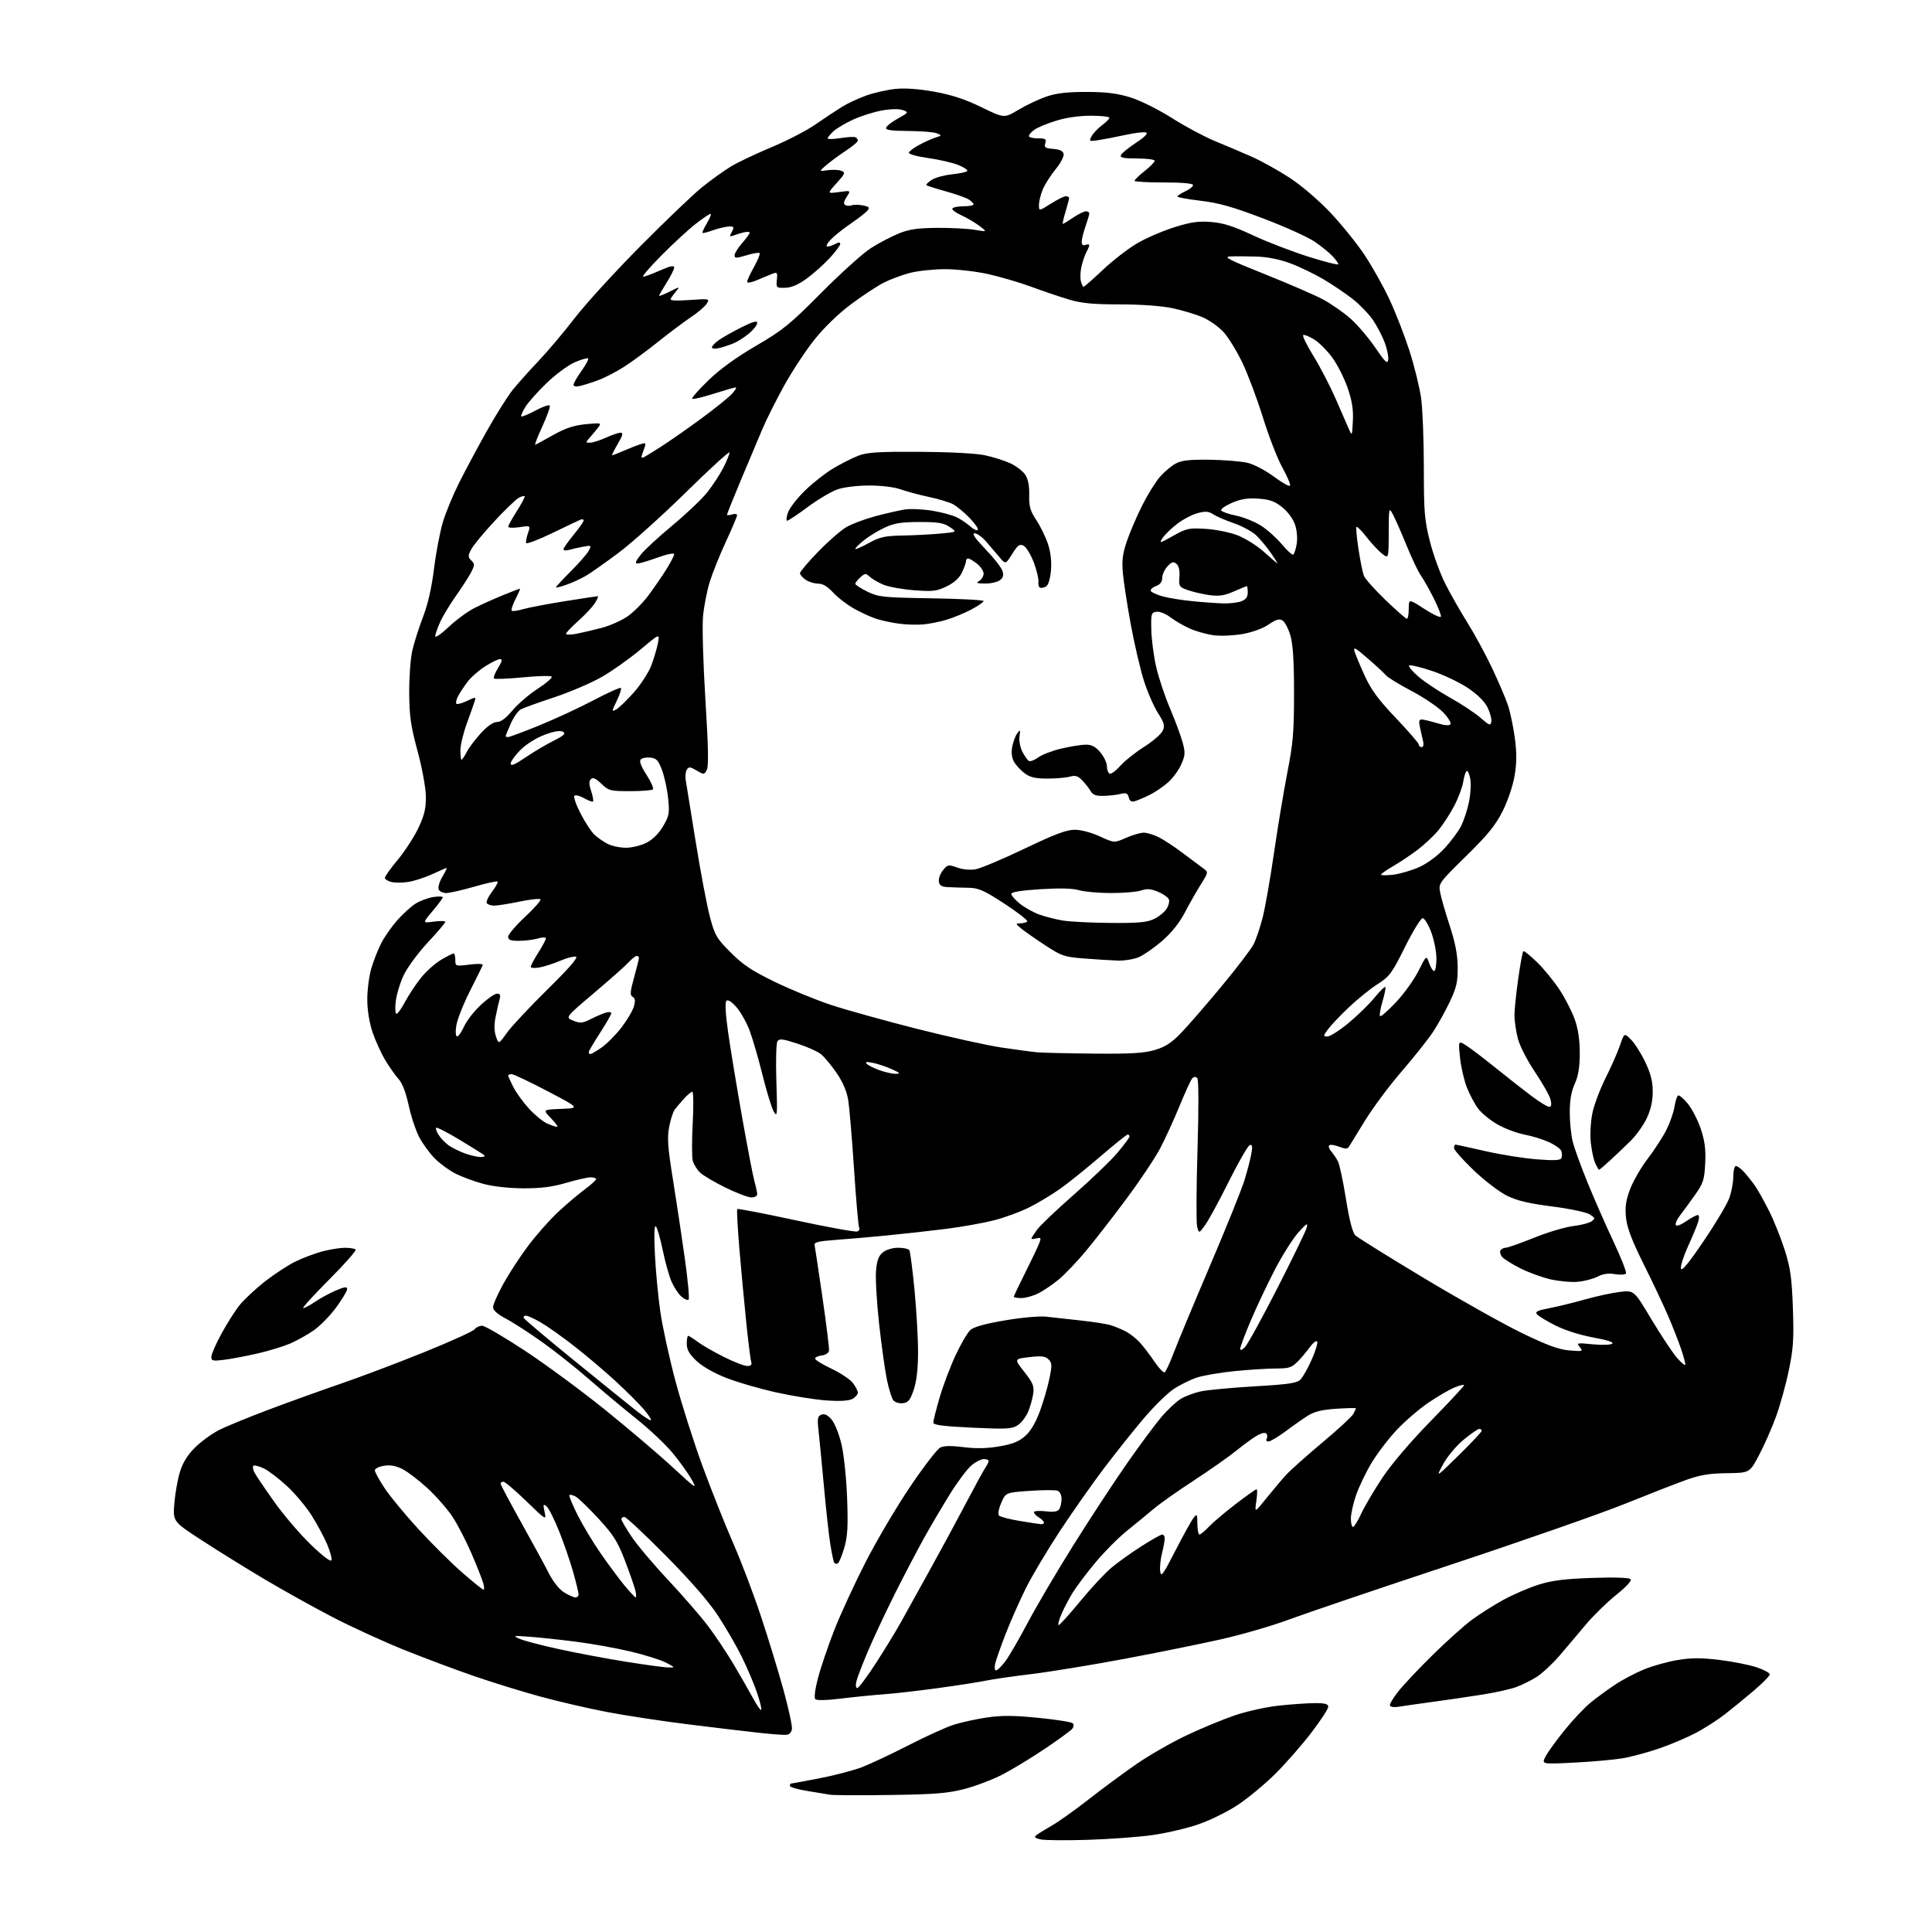 <?xml version="1.0" encoding="UTF-8" standalone="no"?>
<svg 
  version="1.1" 
  xmlns="http://www.w3.org/2000/svg" 
  xmlns:xlink="http://www.w3.org/1999/xlink" 
  xmlns:svg="http://www.w3.org/2000/svg"
  xmlns:rdf="http://www.w3.org/1999/02/22-rdf-syntax-ns#"
  xmlns:cc="http://creativecommons.org/ns#"
  xmlns:dc="http://purl.org/dc/elements/1.1/"
  viewBox="0 0 768 768"
  width="768"
  height="768"
>
<style>svg {background-color: white; }</style>"
<path stroke="none" fill="black" fill-rule="evenodd" d="M432.50,731.36C423.70,731.64 415.19,731.56 413.59,731.18C411.26,730.64 410.97,730.29 412.09,729.42C412.87,728.83 415.62,727.13 418.21,725.65C420.80,724.17 427.33,719.52 432.71,715.31C438.10,711.10 446.65,704.78 451.72,701.27C456.78,697.77 465.78,692.60 471.72,689.80C477.65,687.00 486.32,683.41 491.00,681.83C495.68,680.24 503.55,678.51 508.50,677.99C513.45,677.46 519.86,677.03 522.75,677.02C526.73,677.00 528.00,677.36 528.00,678.48C528.00,679.30 524.99,683.91 521.31,688.73C517.62,693.56 511.21,700.88 507.06,705.02C502.90,709.15 496.18,714.74 492.12,717.43C488.06,720.13 481.02,723.61 476.48,725.17C471.95,726.74 463.79,728.66 458.37,729.44C452.94,730.22 441.30,731.08 432.50,731.36zM354.00,713.53C342.18,713.71 331.38,713.66 330.00,713.43C328.62,713.20 324.46,712.52 320.75,711.91C317.04,711.31 314.00,710.41 314.00,709.91C314.00,709.41 314.20,709.00 314.45,709.00C314.70,709.00 319.71,708.07 325.60,706.93C331.48,705.80 339.04,703.83 342.40,702.57C345.75,701.30 354.12,697.38 361.00,693.85C367.88,690.31 375.98,686.63 379.00,685.65C382.02,684.68 387.98,683.37 392.23,682.74C398.17,681.86 402.92,681.89 412.73,682.86C419.75,683.55 425.91,684.53 426.41,685.02C426.95,685.55 426.86,686.46 426.18,687.28C425.56,688.03 420.64,691.61 415.26,695.22C409.88,698.84 402.34,703.42 398.49,705.41C394.65,707.40 387.90,709.96 383.50,711.12C376.84,712.86 371.90,713.27 354.00,713.53zM625.64,700.67C612.78,701.32 612.78,701.32 614.38,698.24C615.25,696.54 618.64,691.86 621.90,687.83C625.15,683.80 629.77,678.89 632.16,676.92C634.55,674.95 638.98,671.70 642.00,669.70C645.02,667.69 650.28,664.93 653.68,663.55C657.07,662.17 663.06,660.51 666.97,659.87C672.41,658.97 676.34,658.97 683.54,659.85C688.74,660.49 695.35,661.80 698.24,662.76C701.14,663.72 703.50,664.99 703.50,665.59C703.50,666.18 700.63,669.11 697.13,672.09C693.63,675.06 688.44,679.30 685.61,681.50C682.78,683.70 677.66,686.98 674.25,688.80C670.83,690.61 664.26,693.41 659.64,695.01C655.02,696.61 648.38,698.39 644.87,698.97C641.37,699.55 632.71,700.32 625.64,700.67zM312.50,689.63C311.40,689.71 306.68,689.35 302.00,688.84C297.32,688.34 284.73,686.84 274.00,685.51C263.27,684.18 248.43,681.93 241.00,680.49C233.57,679.06 221.76,676.32 214.75,674.40C207.74,672.49 196.05,668.88 188.76,666.38C181.47,663.88 168.75,659.12 160.50,655.80C152.25,652.47 139.43,646.59 132.00,642.72C124.58,638.86 112.60,632.19 105.39,627.91C98.18,623.63 86.98,616.69 80.50,612.48C68.72,604.83 68.72,604.83 69.30,597.67C69.62,593.72 70.61,588.10 71.51,585.16C72.62,581.49 74.49,578.45 77.48,575.47C79.87,573.08 84.18,569.93 87.07,568.47C89.95,567.00 98.88,563.34 106.91,560.32C114.93,557.30 127.80,552.67 135.50,550.03C143.20,547.39 158.05,541.78 168.50,537.56C178.95,533.34 188.00,529.24 188.61,528.45C189.22,527.65 190.59,527.00 191.65,527.00C192.71,527.00 200.31,531.43 208.54,536.85C216.77,542.26 231.13,552.84 240.45,560.35C249.77,567.87 261.89,578.17 267.39,583.26C276.76,591.91 277.24,592.22 274.96,588.16C273.63,585.77 270.23,581.03 267.41,577.62C264.60,574.21 258.08,568.06 252.93,563.96C247.78,559.86 239.42,552.87 234.34,548.43C229.27,543.99 220.93,537.36 215.81,533.70C210.69,530.04 204.14,525.80 201.25,524.27C197.77,522.44 196.00,520.87 196.00,519.62C196.00,518.59 197.86,514.38 200.13,510.26C202.41,506.14 206.86,499.33 210.03,495.13C213.19,490.93 218.42,485.02 221.64,481.99C224.86,478.97 229.62,474.92 232.22,472.99C234.81,471.07 236.95,469.16 236.97,468.75C236.99,468.34 236.02,468.00 234.81,468.00C233.61,468.00 229.22,468.99 225.06,470.21C219.52,471.83 214.97,472.41 208.00,472.37C202.26,472.34 195.95,471.64 192.07,470.59C188.54,469.63 183.59,467.81 181.07,466.53C178.56,465.25 174.88,462.57 172.90,460.58C170.92,458.59 168.15,454.84 166.75,452.23C165.35,449.63 163.43,443.90 162.48,439.50C161.38,434.40 159.94,430.59 158.49,429.00C157.24,427.62 154.85,424.25 153.19,421.50C151.53,418.75 149.23,413.70 148.08,410.28C146.78,406.39 146.00,401.50 146.00,397.21C146.00,393.45 146.73,387.92 147.61,384.93C148.50,381.94 150.25,377.48 151.51,375.00C152.76,372.52 155.65,368.39 157.92,365.81C160.20,363.24 163.51,360.24 165.28,359.15C167.05,358.07 170.19,356.92 172.25,356.59C174.31,356.27 176.00,356.32 176.00,356.69C176.00,357.07 174.18,359.53 171.95,362.17C167.90,366.98 167.90,366.98 172.45,366.35C174.95,366.01 177.00,366.06 177.00,366.47C177.00,366.88 173.87,370.56 170.05,374.65C166.23,378.75 161.93,384.57 160.50,387.60C159.07,390.62 157.63,395.33 157.31,398.05C156.99,400.77 157.12,403.00 157.61,403.00C158.10,403.00 159.63,400.88 161.00,398.28C162.38,395.68 165.18,391.43 167.23,388.83C169.28,386.23 172.92,382.96 175.32,381.55C177.72,380.15 179.97,379.00 180.34,379.00C180.70,379.00 181.00,380.16 181.00,381.57C181.00,384.11 181.07,384.14 186.63,383.44C190.09,383.01 192.11,383.11 191.88,383.69C191.67,384.22 189.36,388.89 186.75,394.07C184.13,399.26 181.71,405.41 181.37,407.75C181.00,410.27 181.14,412.00 181.72,412.00C182.26,412.00 183.51,410.20 184.50,407.99C185.50,405.79 188.47,401.96 191.11,399.49C193.75,397.02 196.66,395.00 197.57,395.00C198.82,395.00 199.07,395.56 198.59,397.25C198.24,398.49 197.53,401.62 197.01,404.20C196.38,407.37 196.43,409.92 197.16,412.02C198.25,415.15 198.25,415.15 201.51,410.55C203.31,408.03 210.56,400.27 217.64,393.31C226.32,384.76 229.99,380.53 228.93,380.29C228.06,380.09 225.26,380.81 222.72,381.91C220.17,383.00 216.49,384.19 214.54,384.56C212.58,384.93 211.00,384.81 211.00,384.31C211.00,383.80 212.35,381.26 214.00,378.66C215.65,376.06 217.00,373.53 217.00,373.04C217.00,372.51 215.64,372.53 213.76,373.07C211.97,373.58 208.60,374.00 206.26,374.00C202.99,374.00 202.00,373.62 202.00,372.37C202.00,371.48 205.03,367.91 208.74,364.45C212.45,360.99 215.19,357.86 214.82,357.49C214.46,357.12 210.70,357.54 206.47,358.41C202.24,359.28 197.74,360.00 196.45,360.00C195.17,360.00 193.84,359.55 193.50,359.01C193.17,358.46 194.10,356.42 195.58,354.48C197.07,352.54 198.05,350.72 197.77,350.44C197.49,350.16 193.33,351.07 188.52,352.47C183.71,353.86 178.69,355.00 177.36,355.00C176.03,355.00 174.68,354.33 174.36,353.51C174.05,352.69 174.72,350.44 175.86,348.51C177.00,346.58 177.77,345.00 177.57,345.00C177.36,345.00 174.79,346.11 171.86,347.48C168.92,348.84 164.60,350.24 162.27,350.59C159.94,350.94 156.89,350.94 155.51,350.59C154.13,350.25 153.00,349.50 153.00,348.94C153.00,348.37 155.33,345.12 158.17,341.71C161.01,338.29 164.69,332.60 166.35,329.06C168.72,323.99 169.35,321.32 169.29,316.56C169.24,313.11 167.81,305.33 165.97,298.50C163.29,288.55 162.72,284.62 162.67,275.50C162.63,269.45 163.16,261.95 163.85,258.84C164.54,255.73 166.45,249.68 168.10,245.40C170.09,240.23 171.59,233.66 172.55,225.91C173.35,219.48 174.95,211.13 176.11,207.36C177.26,203.59 180.12,196.68 182.46,192.00C184.80,187.32 189.73,178.11 193.41,171.53C197.10,164.95 201.76,157.53 203.77,155.03C205.78,152.54 210.41,147.35 214.07,143.50C217.73,139.65 224.18,132.00 228.41,126.50C232.64,121.00 244.29,108.23 254.30,98.12C264.31,88.01 275.43,77.38 279.00,74.49C282.57,71.60 287.75,67.88 290.50,66.21C293.25,64.55 300.52,61.09 306.65,58.53C312.79,55.97 320.66,51.90 324.15,49.48C327.64,47.05 332.38,43.91 334.67,42.49C336.96,41.07 341.36,39.02 344.44,37.94C347.53,36.85 352.70,35.69 355.94,35.35C359.74,34.95 365.23,35.35 371.43,36.46C378.29,37.70 383.63,39.45 390.12,42.61C399.19,47.03 399.19,47.03 404.85,43.64C407.96,41.78 412.98,39.41 416.00,38.38C420.02,37.02 424.32,36.53 432.00,36.55C439.97,36.57 444.19,37.11 449.50,38.77C453.42,40.00 460.64,43.61 465.93,46.97C471.12,50.27 478.77,54.36 482.93,56.07C487.09,57.77 493.65,60.56 497.50,62.26C501.35,63.96 508.15,67.74 512.62,70.65C517.30,73.71 524.15,79.56 528.80,84.47C533.24,89.16 539.38,96.77 542.45,101.38C545.51,105.99 549.99,113.98 552.39,119.13C554.79,124.28 558.35,133.45 560.30,139.50C562.24,145.55 564.32,154.02 564.92,158.32C565.51,162.62 566.00,175.05 566.00,185.94C566.00,203.54 566.27,206.79 568.40,215.19C569.71,220.39 572.46,227.94 574.49,231.98C576.52,236.01 580.47,242.96 583.26,247.41C586.06,251.86 590.48,260.00 593.09,265.50C595.70,271.00 598.56,277.71 599.46,280.41C600.35,283.11 601.57,288.92 602.16,293.32C602.95,299.17 602.93,303.18 602.10,308.23C601.45,312.19 599.44,318.19 597.38,322.32C594.53,328.03 591.55,331.71 582.80,340.31C571.92,351.00 571.81,351.15 572.49,354.81C572.87,356.84 574.58,362.77 576.29,368.00C578.51,374.81 579.41,379.48 579.45,384.50C579.49,390.37 578.98,392.59 576.30,398.25C574.54,401.97 571.52,407.39 569.58,410.31C567.65,413.22 562.08,420.23 557.20,425.88C552.32,431.53 545.79,440.28 542.69,445.33C539.58,450.37 536.69,455.07 536.27,455.77C535.65,456.80 534.86,456.80 532.29,455.82C530.52,455.14 528.76,454.90 528.38,455.29C527.99,455.67 528.37,456.78 529.21,457.74C530.05,458.71 531.25,460.47 531.86,461.67C532.48,462.86 533.91,469.61 535.05,476.67C536.44,485.30 537.67,490.03 538.81,491.11C539.74,491.99 551.95,499.59 565.94,508.00C579.93,516.41 597.43,526.23 604.83,529.83C615.07,534.79 619.63,536.47 623.89,536.82C629.17,537.26 629.40,537.19 628.00,535.50C626.60,533.81 626.86,533.75 633.01,534.37C636.58,534.73 640.10,534.64 640.83,534.16C641.70,533.59 639.13,532.73 633.33,531.67C628.10,530.71 621.95,528.75 618.25,526.87C614.81,525.13 611.52,523.13 610.94,522.43C610.13,521.45 611.19,520.92 615.70,520.06C618.89,519.45 625.33,517.88 630.00,516.57C634.67,515.25 640.99,513.89 644.03,513.54C649.57,512.91 649.57,512.91 656.53,524.56C660.37,530.96 664.94,537.84 666.71,539.85C668.47,541.86 669.94,543.01 669.96,542.41C669.98,541.81 669.15,538.85 668.12,535.84C667.08,532.83 664.80,527.03 663.04,522.94C661.28,518.85 656.93,509.65 653.37,502.50C648.63,492.95 646.76,488.04 646.36,484.00C645.93,479.78 646.31,477.15 648.00,472.68C649.21,469.48 652.35,464.05 654.99,460.61C657.63,457.16 660.95,452.05 662.37,449.25C663.79,446.46 665.25,442.32 665.61,440.06C665.97,437.80 666.62,435.74 667.05,435.47C667.48,435.20 669.22,436.66 670.91,438.71C672.60,440.76 674.93,445.29 676.10,448.79C677.70,453.60 678.12,456.92 677.84,462.47C677.51,469.04 677.08,470.35 673.69,475.15C671.61,478.09 668.98,481.69 667.84,483.15C666.70,484.60 665.93,486.29 666.14,486.91C666.36,487.59 667.94,487.04 670.20,485.51C672.23,484.13 674.34,483.00 674.88,483.00C675.48,483.00 675.54,484.05 675.03,485.75C674.57,487.26 672.78,491.58 671.04,495.35C669.31,499.12 668.03,503.10 668.19,504.20C668.41,505.62 671.01,502.50 677.22,493.35C682.02,486.28 686.63,478.53 687.47,476.12C688.31,473.72 689.00,470.03 689.00,467.93C689.00,465.83 689.38,463.88 689.85,463.59C690.31,463.31 691.82,464.29 693.19,465.79C694.56,467.28 696.62,469.88 697.77,471.56C698.92,473.24 701.42,477.74 703.33,481.56C705.23,485.38 708.00,492.32 709.49,497.00C711.73,504.07 712.27,507.95 712.70,520.00C713.13,532.26 712.88,536.09 711.08,544.75C709.92,550.39 707.60,558.71 705.95,563.25C704.29,567.79 701.26,574.65 699.21,578.50C695.50,585.50 695.50,585.50 686.50,585.61C679.62,585.69 675.84,586.31 670.46,588.23C666.58,589.61 655.56,593.91 645.96,597.78C636.36,601.65 605.10,612.58 576.50,622.06C547.90,631.54 519.10,641.30 512.50,643.76C505.90,646.22 493.75,649.76 485.50,651.62C477.25,653.48 459.93,656.99 447.00,659.42C434.07,661.84 417.43,664.57 410.00,665.47C402.57,666.37 394.48,667.54 392.00,668.07C389.52,668.59 381.20,669.90 373.50,670.96C365.80,672.03 355.90,673.17 351.50,673.49C347.10,673.81 339.33,674.59 334.23,675.22C328.52,675.92 324.62,676.00 324.08,675.43C323.57,674.89 324.02,671.36 325.17,667.00C326.25,662.88 329.15,654.37 331.59,648.10C334.04,641.84 339.63,629.69 344.02,621.10C348.40,612.52 356.39,598.98 361.78,591.01C367.16,583.05 372.55,576.04 373.75,575.44C375.24,574.70 378.16,574.64 382.98,575.26C387.83,575.89 392.25,575.80 397.10,574.98C402.41,574.09 404.99,573.07 407.47,570.89C409.63,569.00 411.66,565.61 413.32,561.11C414.73,557.32 416.45,551.46 417.14,548.10C418.25,542.72 418.21,541.78 416.81,540.38C415.52,539.09 414.03,538.92 409.15,539.48C403.10,540.18 403.10,540.18 407.15,545.31C410.58,549.65 411.13,550.98 410.73,553.97C410.46,555.91 409.55,559.15 408.71,561.17C407.86,563.19 406.00,565.61 404.57,566.54C402.29,568.04 400.17,568.16 386.49,567.52C374.93,566.97 371.00,566.46 371.00,565.51C371.00,564.80 372.11,560.38 373.47,555.69C374.83,550.99 377.69,543.40 379.82,538.82C381.95,534.25 384.63,529.67 385.77,528.66C387.14,527.45 391.85,526.15 399.67,524.84C406.42,523.71 413.43,523.09 416.00,523.41C418.48,523.71 424.55,524.39 429.50,524.91C434.45,525.43 439.88,526.28 441.56,526.80C443.24,527.32 445.94,528.44 447.56,529.29C449.18,530.13 451.67,532.10 453.10,533.66C454.53,535.22 457.15,538.65 458.91,541.27C460.68,543.89 462.51,545.80 462.98,545.51C463.45,545.22 465.07,541.73 466.58,537.74C468.09,533.76 474.60,518.12 481.05,503.00C487.50,487.88 493.67,472.57 494.75,469.00C495.84,465.43 497.05,460.77 497.43,458.64C497.97,455.69 497.82,454.88 496.82,455.18C496.09,455.40 492.35,461.89 488.50,469.61C484.65,477.32 480.40,485.15 479.05,487.00C476.61,490.36 476.61,490.36 475.89,487.68C475.50,486.21 475.55,472.51 476.02,457.25C476.53,440.25 476.50,429.13 475.93,428.55C475.34,427.95 474.63,427.97 473.99,428.61C473.44,429.16 471.18,434.05 468.96,439.47C466.74,444.90 463.26,452.52 461.22,456.42C459.18,460.31 452.98,469.57 447.44,477.00C441.90,484.43 434.64,493.75 431.30,497.73C427.97,501.70 423.31,506.57 420.94,508.55C418.57,510.53 414.94,513.01 412.86,514.07C410.78,515.13 407.71,516.00 406.04,516.00C404.37,516.00 403.00,515.77 403.00,515.48C403.00,515.19 405.06,510.86 407.57,505.86C410.08,500.85 412.57,495.63 413.09,494.26C413.94,492.04 413.82,491.81 412.02,492.28C410.91,492.57 410.00,492.61 410.00,492.37C410.00,492.12 411.01,490.53 412.25,488.83C413.49,487.13 420.12,480.81 427.00,474.79C433.88,468.76 441.64,461.29 444.25,458.19C446.86,455.08 449.00,452.19 449.00,451.77C449.00,451.35 448.66,451.01 448.25,451.02C447.84,451.03 443.00,454.91 437.50,459.64C432.00,464.38 424.80,470.16 421.50,472.51C418.20,474.85 412.64,478.20 409.14,479.95C405.65,481.70 399.35,484.02 395.15,485.09C390.95,486.16 382.34,487.70 376.01,488.50C369.68,489.30 359.10,490.48 352.50,491.12C345.90,491.77 336.68,492.56 332.00,492.90C325.38,493.37 323.57,493.81 323.81,494.92C323.98,495.71 325.39,505.11 326.95,515.82C328.50,526.54 329.68,536.02 329.55,536.90C329.42,537.81 328.17,538.64 326.66,538.82C325.20,538.99 324.00,539.55 324.00,540.07C324.00,540.58 326.91,542.38 330.48,544.06C334.04,545.74 337.86,548.28 338.98,549.70C340.09,551.11 341.00,552.87 341.00,553.60C341.00,554.33 340.02,555.46 338.81,556.10C337.37,556.87 333.84,557.07 328.44,556.69C323.94,556.38 314.91,554.92 308.38,553.46C301.84,552.01 292.93,549.41 288.57,547.69C283.78,545.81 279.12,543.13 276.82,540.94C273.97,538.23 273.00,536.51 273.00,534.15C273.00,532.42 273.26,531.00 273.57,531.00C273.88,531.00 275.57,532.08 277.32,533.39C279.07,534.71 283.75,537.41 287.73,539.39C291.70,541.38 295.89,543.00 297.04,543.00C298.57,543.00 298.99,542.53 298.60,541.25C298.30,540.29 297.39,532.98 296.58,525.00C295.76,517.02 294.54,503.87 293.86,495.77C293.19,487.66 292.83,480.84 293.07,480.60C293.31,480.37 303.83,482.40 316.45,485.12C329.07,487.84 340.01,489.82 340.76,489.54C341.51,489.25 341.86,488.59 341.54,488.07C341.22,487.55 340.30,477.09 339.50,464.81C338.69,452.54 337.64,440.12 337.16,437.22C336.59,433.74 334.99,430.05 332.49,426.42C330.40,423.38 327.59,420.03 326.24,418.97C324.89,417.91 320.66,416.04 316.84,414.81C310.99,412.92 309.75,412.79 309.02,413.98C308.54,414.75 308.36,421.93 308.62,429.94C309.06,443.30 308.98,444.28 307.59,441.88C306.75,440.44 304.75,433.91 303.13,427.38C301.50,420.85 299.19,412.88 297.99,409.67C296.78,406.46 294.42,402.27 292.75,400.37C290.81,398.16 289.36,397.24 288.75,397.85C288.14,398.46 288.40,403.11 289.48,410.66C290.41,417.17 292.93,432.40 295.07,444.50C297.22,456.60 299.43,468.07 299.99,469.99C300.54,471.91 301.00,474.05 301.00,474.74C301.00,475.43 299.96,476.00 298.70,476.00C297.43,476.00 292.82,474.25 288.45,472.12C284.08,469.98 279.49,467.27 278.26,466.09C277.03,464.91 275.73,462.77 275.37,461.33C275.01,459.89 275.01,453.15 275.37,446.36C275.73,439.56 275.66,434.00 275.20,434.00C274.75,434.00 273.25,435.24 271.89,436.75C270.52,438.26 268.86,440.22 268.20,441.10C267.54,441.98 266.55,445.08 266.00,448.00C265.18,452.31 265.45,456.09 267.43,468.40C268.77,476.70 270.89,490.79 272.15,499.70C273.41,508.61 274.12,516.22 273.73,516.61C273.33,517.00 272.04,516.46 270.86,515.41C269.68,514.36 267.92,511.70 266.96,509.50C265.99,507.30 264.42,501.68 263.46,497.00C262.49,492.32 261.26,488.05 260.73,487.50C260.09,486.85 259.95,490.66 260.33,498.50C260.64,505.10 261.62,515.45 262.50,521.50C263.38,527.55 266.08,539.92 268.51,549.00C270.93,558.08 275.80,573.38 279.34,583.00C282.88,592.62 288.34,606.35 291.48,613.50C294.62,620.65 299.57,633.70 302.49,642.50C305.41,651.30 309.44,664.49 311.46,671.82C313.47,679.14 314.98,686.12 314.81,687.32C314.62,688.67 313.74,689.55 312.50,689.63zM302.60,679.73C302.87,679.47 302.11,676.38 300.93,672.87C299.74,669.37 297.00,662.92 294.84,658.54C292.68,654.17 288.37,646.74 285.27,642.04C281.64,636.54 274.26,628.08 264.52,618.25C256.21,609.86 248.87,603.00 248.20,603.00C247.54,603.00 247.00,603.40 247.00,603.89C247.00,604.37 248.82,607.49 251.04,610.82C253.26,614.15 259.85,621.96 265.69,628.18C271.53,634.41 278.67,642.65 281.56,646.50C284.45,650.35 289.00,657.17 291.66,661.65C294.32,666.14 297.76,672.15 299.31,675.01C300.85,677.87 302.34,680.00 302.60,679.73zM555.79,678.48C554.30,678.73 552.83,678.54 552.54,678.06C552.24,677.58 553.73,675.01 555.86,672.34C557.98,669.68 564.17,663.12 569.61,657.78C575.05,652.43 581.98,646.21 585.00,643.97C588.02,641.72 593.65,638.15 597.50,636.03C601.35,633.92 607.65,631.19 611.50,629.97C616.86,628.27 621.85,627.63 632.82,627.25C641.45,626.94 647.53,627.13 648.11,627.71C648.74,628.34 646.69,630.60 642.35,634.09C638.65,637.07 633.18,642.42 630.21,646.00C627.23,649.58 622.54,655.11 619.79,658.31C617.04,661.50 612.98,665.25 610.78,666.64C608.57,668.03 604.91,669.84 602.64,670.66C600.36,671.49 594.45,672.80 589.50,673.59C584.55,674.38 575.55,675.70 569.50,676.52C563.45,677.35 557.28,678.23 555.79,678.48zM340.79,671.00C341.34,671.00 344.64,666.61 348.11,661.25C351.58,655.89 356.05,648.58 358.04,645.00C360.02,641.42 365.26,631.98 369.68,624.00C374.10,616.02 380.55,604.10 384.01,597.50C387.47,590.90 390.91,584.61 391.65,583.53C392.39,582.44 393.00,581.21 393.00,580.78C393.00,580.35 392.13,580.00 391.08,580.00C390.02,580.00 387.80,581.14 386.15,582.53C384.49,583.92 380.70,588.98 377.71,593.78C374.72,598.58 370.02,606.55 367.27,611.50C364.52,616.45 359.31,626.39 355.70,633.60C352.09,640.80 347.34,650.93 345.14,656.10C342.94,661.27 340.83,666.74 340.46,668.25C340.06,669.88 340.19,671.00 340.79,671.00zM395.93,664.00C396.46,664.00 398.09,662.43 399.55,660.52C401.01,658.61 405.00,651.74 408.42,645.27C411.84,638.80 419.98,624.96 426.51,614.51C433.04,604.07 442.62,589.45 447.80,582.01C452.99,574.58 459.21,566.17 461.63,563.32C464.05,560.47 467.52,557.22 469.34,556.10C471.16,554.97 474.86,553.60 477.57,553.05C480.28,552.50 489.89,551.61 498.92,551.08C512.62,550.27 515.62,549.81 517.05,548.30C518.00,547.31 520.01,543.68 521.53,540.23C523.05,536.78 523.96,533.63 523.56,533.23C523.16,532.83 521.87,533.85 520.69,535.50C519.51,537.15 517.34,539.74 515.85,541.25C513.51,543.64 512.38,544.00 507.18,544.00C503.90,544.00 496.55,544.47 490.86,545.03C485.16,545.60 478.41,546.75 475.85,547.58C473.29,548.41 469.12,550.47 466.57,552.16C464.03,553.85 458.66,559.11 454.64,563.86C450.61,568.61 443.57,577.45 438.98,583.50C434.39,589.55 426.48,600.80 421.40,608.50C416.33,616.20 410.17,626.55 407.71,631.50C405.26,636.45 401.68,644.55 399.76,649.50C397.84,654.45 395.98,659.74 395.62,661.25C395.25,662.81 395.38,664.00 395.93,664.00zM265.50,662.84C268.50,662.91 268.50,662.91 264.77,660.94C262.71,659.86 256.41,657.87 250.77,656.53C245.12,655.18 235.32,653.42 229.00,652.61C222.68,651.80 214.35,650.91 210.50,650.63C204.05,650.15 203.73,650.21 206.50,651.44C208.15,652.18 215.12,654.02 222.00,655.52C228.88,657.03 240.80,659.28 248.50,660.51C256.20,661.75 263.85,662.79 265.50,662.84zM420.84,646.00C421.26,646.00 425.13,641.72 429.44,636.48C433.75,631.24 439.35,625.23 441.89,623.12C444.42,621.00 449.77,617.19 453.76,614.64C457.75,612.09 461.47,610.00 462.01,610.00C462.55,610.00 463.00,610.70 463.00,611.56C463.00,612.41 462.51,615.05 461.92,617.41C461.32,619.77 461.00,623.00 461.19,624.60C461.50,627.12 462.28,626.07 467.19,616.50C470.29,610.45 473.53,604.60 474.38,603.50C475.86,601.60 475.94,601.71 475.97,605.75C475.99,608.09 476.37,610.00 476.81,610.00C477.26,610.00 478.95,608.60 480.56,606.89C482.18,605.18 486.96,601.13 491.19,597.89C495.42,594.65 499.16,592.00 499.50,592.00C499.84,592.00 499.80,594.12 499.41,596.72C498.71,601.44 498.71,601.44 503.49,595.47C506.12,592.19 509.68,587.99 511.39,586.14C513.10,584.29 519.55,578.55 525.71,573.39C531.88,568.23 537.39,563.14 537.96,562.07C538.53,561.00 539.00,559.99 539.00,559.82C539.00,559.64 535.51,559.73 531.25,560.00C525.65,560.36 522.53,561.11 520.00,562.69C518.08,563.89 514.06,566.70 511.07,568.94C508.08,571.17 505.02,573.00 504.26,573.00C503.50,573.00 503.16,572.55 503.50,572.00C503.84,571.45 503.84,570.55 503.50,570.00C503.11,569.37 501.87,569.53 500.11,570.44C498.58,571.23 494.84,573.91 491.80,576.38C488.76,578.86 481.08,584.27 474.74,588.41C468.39,592.54 461.18,597.63 458.71,599.71C456.23,601.80 451.42,605.75 448.00,608.50C444.59,611.25 438.98,616.88 435.55,621.00C432.11,625.12 428.07,630.46 426.56,632.86C425.06,635.26 422.99,639.20 421.95,641.61C420.92,644.03 420.42,646.00 420.84,646.00zM228.75,635.00C229.44,635.00 230.00,634.47 230.00,633.81C230.00,633.16 229.05,629.22 227.89,625.06C226.72,620.90 224.21,613.59 222.30,608.80C220.39,604.02 218.14,599.53 217.29,598.82C215.92,597.69 215.83,597.95 216.49,601.02C217.22,604.45 217.11,604.38 209.23,596.75C204.83,592.49 200.73,589.00 200.11,589.00C199.50,589.00 199.00,589.35 199.00,589.78C199.00,590.21 202.64,597.07 207.08,605.03C211.53,612.99 216.49,622.10 218.11,625.28C219.91,628.81 222.32,631.83 224.28,633.03C226.05,634.11 228.06,634.99 228.75,635.00zM252.70,635.00C252.98,635.00 252.93,633.76 252.57,632.25C252.21,630.74 250.36,625.42 248.45,620.43C245.51,612.72 243.91,610.20 237.89,603.66C233.99,599.43 229.91,595.48 228.81,594.90C227.72,594.32 226.61,594.05 226.35,594.32C226.09,594.58 227.53,598.10 229.55,602.15C231.58,606.19 235.73,613.10 238.78,617.50C241.83,621.90 246.09,627.64 248.25,630.25C250.42,632.86 252.42,635.00 252.70,635.00zM192.18,631.93C192.55,631.97 192.51,630.76 192.07,629.25C191.64,627.74 189.57,622.52 187.49,617.66C185.40,612.81 182.04,606.28 180.02,603.16C178.00,600.05 173.53,594.90 170.09,591.73C166.66,588.56 162.13,585.09 160.05,584.02C157.38,582.66 155.17,582.26 152.62,582.67C150.63,583.00 149.00,583.81 149.00,584.48C149.00,585.14 150.76,588.35 152.91,591.59C155.06,594.84 161.16,602.23 166.47,608.00C171.77,613.77 179.58,621.51 183.81,625.18C188.04,628.86 191.81,631.90 192.18,631.93zM333.06,621.47C332.55,621.78 331.90,621.65 331.62,621.19C331.33,620.72 330.63,617.45 330.07,613.92C329.50,610.39 328.36,600.08 327.54,591.00C326.71,581.92 325.74,571.92 325.39,568.77C324.83,563.83 324.99,562.94 326.53,562.35C327.77,561.88 329.01,562.47 330.57,564.28C331.83,565.75 333.56,570.10 334.52,574.20C335.46,578.24 336.46,587.77 336.74,595.54C337.16,606.78 336.93,610.72 335.62,615.24C334.71,618.35 333.56,621.15 333.06,621.47zM131.76,620.20C132.00,619.48 131.20,616.57 129.98,613.73C128.76,610.89 125.99,605.77 123.83,602.34C121.67,598.92 117.29,593.71 114.11,590.76C110.93,587.82 106.81,584.67 104.95,583.77C103.10,582.88 101.22,582.36 100.79,582.63C100.35,582.90 100.50,584.11 101.13,585.31C101.75,586.51 105.30,591.77 109.02,597.00C112.73,602.23 119.27,609.88 123.55,614.00C128.35,618.63 131.49,621.00 131.76,620.20zM537.83,607.00C538.29,607.00 539.75,604.64 541.08,601.75C542.41,598.86 546.19,592.45 549.47,587.50C553.09,582.04 560.66,573.15 568.72,564.90C576.02,557.43 582.00,551.01 582.00,550.64C582.00,550.27 580.31,550.67 578.25,551.51C576.19,552.36 571.48,555.10 567.79,557.60C564.10,560.11 558.39,565.03 555.10,568.55C551.82,572.06 547.31,577.99 545.09,581.73C542.87,585.46 540.14,591.17 539.03,594.42C537.91,597.66 537.00,601.82 537.00,603.66C537.00,605.50 537.37,607.00 537.83,607.00zM413.75,605.89C414.44,605.95 415.00,605.66 415.00,605.24C415.00,604.82 414.10,603.92 413.00,603.23C411.90,602.55 411.00,601.59 411.00,601.11C411.00,600.64 413.07,600.48 415.60,600.76C418.90,601.14 420.46,600.89 421.09,599.89C421.57,599.13 421.98,597.31 421.98,595.86C421.99,594.34 421.31,592.95 420.39,592.59C419.50,592.25 414.50,592.28 409.28,592.64C399.79,593.31 399.79,593.31 398.01,597.41C396.98,599.78 396.60,601.90 397.11,602.44C397.59,602.96 401.25,603.92 405.24,604.58C409.23,605.24 413.06,605.83 413.75,605.89zM579.85,578.52C584.88,573.58 589.00,569.19 589.00,568.77C589.00,568.35 588.57,568.00 588.04,568.00C587.51,568.00 584.74,569.91 581.89,572.25C578.92,574.69 575.43,578.85 573.70,582.00C570.70,587.50 570.70,587.50 579.85,578.52zM258.76,564.57C259.02,564.31 257.71,562.31 255.83,560.12C253.96,557.93 248.85,552.85 244.47,548.82C240.08,544.78 232.68,538.52 228.00,534.90C223.32,531.27 217.44,527.11 214.91,525.65C212.39,524.19 209.76,523.00 209.08,523.00C208.39,523.00 207.98,523.40 208.17,523.88C208.35,524.37 217.00,531.68 227.38,540.13C237.77,548.58 248.97,557.65 252.28,560.27C255.59,562.90 258.50,564.83 258.76,564.57zM358.91,557.80C357.49,557.97 355.79,557.45 355.13,556.66C354.48,555.87 353.31,552.13 352.54,548.36C351.77,544.59 350.38,534.60 349.45,526.17C348.53,517.74 347.97,508.33 348.23,505.26C348.58,501.01 349.24,499.23 350.96,497.83C352.27,496.77 354.83,496.00 357.05,496.00C359.16,496.00 361.15,496.44 361.49,496.98C361.82,497.52 362.74,504.61 363.53,512.73C364.31,520.85 364.95,532.00 364.94,537.50C364.92,544.25 364.36,549.12 363.21,552.50C361.81,556.59 361.03,557.55 358.91,557.80zM89.25,540.52C84.57,541.11 84.00,540.99 84.01,539.34C84.02,538.33 85.82,534.21 88.01,530.20C90.20,526.18 93.45,521.06 95.24,518.82C97.03,516.58 101.55,512.36 105.27,509.44C109.00,506.52 114.46,502.95 117.40,501.50C120.35,500.06 125.18,498.24 128.13,497.45C131.08,496.67 135.11,496.02 137.08,496.01C139.05,496.01 140.98,496.32 141.37,496.70C141.75,497.09 137.00,502.49 130.80,508.70C124.60,514.92 119.98,520.00 120.53,520.00C121.09,520.00 123.21,518.86 125.27,517.47C127.32,516.07 131.02,514.06 133.50,513.00C137.00,511.50 138.00,511.37 138.00,512.43C138.00,513.17 136.01,516.48 133.58,519.79C131.14,523.10 127.11,527.20 124.62,528.91C122.13,530.63 117.94,532.96 115.30,534.09C112.66,535.22 106.90,536.98 102.50,538.00C98.10,539.02 92.14,540.15 89.25,540.52zM494.91,535.47C495.97,534.39 501.77,523.83 507.81,512.00C513.84,500.18 519.08,489.38 519.44,488.00C519.98,485.91 519.43,486.24 516.09,489.96C513.89,492.41 509.64,499.16 506.64,504.96C503.65,510.76 499.35,519.86 497.10,525.20C494.84,530.53 493.00,535.47 493.00,536.17C493.00,536.96 493.73,536.69 494.91,535.47zM627.20,509.53C624.61,509.76 619.76,509.33 616.41,508.57C613.06,507.81 607.64,505.83 604.35,504.18C601.07,502.52 597.81,500.47 597.10,499.63C596.40,498.78 596.12,497.62 596.47,497.04C596.83,496.47 597.76,496.00 598.54,496.00C599.32,496.00 604.39,494.21 609.81,492.03C615.23,489.84 622.21,487.76 625.33,487.39C628.44,487.03 631.75,486.17 632.67,485.50C634.20,484.38 634.13,484.14 631.92,482.73C630.58,481.87 623.95,480.48 617.02,479.59C607.87,478.43 603.08,477.30 599.09,475.34C596.09,473.88 590.12,469.31 585.82,465.21C581.52,461.10 578.00,457.12 578.00,456.37C578.00,455.62 578.25,455.00 578.56,455.00C578.87,455.00 584.15,456.15 590.31,457.56C596.46,458.97 605.71,460.45 610.86,460.85C618.09,461.40 620.34,461.27 620.72,460.28C620.99,459.58 620.96,458.33 620.64,457.50C620.32,456.68 618.14,455.12 615.78,454.03C613.43,452.95 609.02,451.59 606.00,451.01C602.98,450.43 598.17,448.63 595.31,447.00C592.46,445.37 589.01,442.56 587.64,440.77C586.28,438.97 584.24,435.16 583.11,432.30C581.99,429.43 580.75,424.06 580.37,420.35C579.68,413.60 579.68,413.60 582.86,415.61C584.60,416.72 589.90,420.75 594.62,424.56C599.34,428.38 605.75,433.40 608.85,435.72C611.96,438.05 615.07,439.96 615.77,439.97C616.64,439.99 616.84,439.13 616.42,437.25C616.09,435.74 613.31,430.79 610.26,426.26C607.09,421.55 604.13,415.79 603.36,412.80C602.61,409.92 602.01,405.75 602.02,403.53C602.03,401.31 602.70,394.81 603.52,389.08C604.33,383.36 605.23,378.43 605.52,378.14C605.81,377.86 608.30,379.84 611.07,382.56C613.83,385.28 617.88,390.25 620.07,393.61C622.26,396.97 624.94,402.25 626.03,405.34C627.35,409.11 627.99,413.50 627.98,418.73C627.96,424.30 627.40,427.73 625.98,430.86C624.62,433.86 624.00,437.38 624.00,442.17C624.00,445.99 624.53,451.23 625.18,453.81C625.82,456.39 628.46,463.68 631.04,470.00C633.61,476.32 638.24,486.86 641.32,493.41C644.40,499.96 646.67,505.73 646.36,506.23C646.05,506.73 644.08,506.85 641.99,506.50C639.36,506.05 637.20,506.36 635.04,507.48C633.31,508.38 629.78,509.30 627.20,509.53zM635.66,465.00C635.47,465.00 634.79,463.83 634.13,462.40C633.48,460.96 632.68,457.24 632.36,454.12C632.03,450.97 632.31,445.81 633.00,442.48C633.68,439.19 636.05,432.90 638.26,428.50C640.47,424.10 643.04,418.27 643.97,415.54C645.67,410.57 645.67,410.57 648.37,413.28C649.86,414.77 652.41,418.80 654.04,422.24C656.21,426.83 657.00,429.97 656.99,434.00C656.98,437.69 656.20,441.15 654.62,444.50C653.32,447.25 650.43,451.30 648.21,453.50C645.98,455.70 642.32,459.19 640.08,461.25C637.84,463.31 635.85,465.00 635.66,465.00zM190.95,459.93C192.31,459.97 192.98,459.64 192.45,459.19C191.93,458.75 187.54,456.00 182.69,453.08C177.85,450.16 173.65,448.01 173.36,448.30C173.08,448.59 173.58,449.96 174.49,451.34C175.40,452.73 177.28,454.61 178.66,455.52C180.05,456.43 182.83,457.78 184.84,458.51C186.86,459.25 189.60,459.89 190.95,459.93zM221.45,447.96C221.97,447.98 220.89,446.45 219.05,444.55C215.70,441.09 215.70,441.09 223.10,440.80C230.50,440.50 230.50,440.50 217.64,433.75C210.57,430.04 204.16,427.00 203.39,427.00C202.63,427.00 202.00,427.24 202.00,427.54C202.00,427.84 202.93,429.91 204.07,432.14C205.21,434.37 208.02,438.24 210.32,440.75C212.62,443.25 215.85,445.88 217.50,446.61C219.15,447.33 220.93,447.94 221.45,447.96zM356.00,426.85C358.12,426.83 357.90,426.56 354.50,425.02C352.30,424.02 348.93,422.89 347.00,422.50C344.51,421.99 343.80,422.10 344.52,422.87C345.09,423.46 347.34,424.60 349.52,425.40C351.71,426.20 354.62,426.85 356.00,426.85zM234.70,419.00C235.08,419.00 237.09,417.82 239.16,416.39C241.23,414.95 244.76,411.40 247.00,408.50C249.24,405.59 251.48,401.82 251.97,400.12C252.63,397.81 252.51,396.82 251.49,396.26C250.37,395.62 250.46,394.30 252.07,388.52C253.13,384.68 254.00,381.20 254.00,380.77C254.00,380.35 253.60,380.00 253.10,380.00C252.61,380.00 251.15,381.15 249.85,382.56C248.56,383.97 242.37,389.46 236.09,394.77C224.68,404.43 224.68,404.43 227.86,405.72C230.63,406.85 231.52,406.78 234.77,405.14C236.82,404.10 239.51,402.94 240.75,402.56C241.99,402.18 243.00,402.27 243.00,402.77C243.00,403.27 240.98,406.78 238.52,410.59C236.06,414.39 234.03,417.84 234.02,418.25C234.01,418.66 234.31,419.00 234.70,419.00zM435.07,418.83C449.59,418.96 454.82,418.65 459.07,417.39C463.20,416.17 465.69,414.55 469.50,410.61C472.25,407.76 479.45,399.47 485.50,392.18C491.55,384.89 497.31,377.34 498.31,375.40C499.30,373.46 500.94,368.63 501.94,364.68C502.94,360.73 504.97,349.18 506.44,339.00C507.92,328.82 510.31,314.43 511.76,307.00C514.02,295.46 514.40,290.88 514.40,275.50C514.40,262.72 513.97,256.08 512.95,252.60C512.15,249.90 510.75,247.23 509.83,246.66C508.55,245.85 507.28,246.22 504.33,248.24C502.08,249.78 497.82,251.34 494.00,252.02C490.43,252.66 485.25,252.89 482.50,252.53C479.75,252.16 475.50,250.98 473.06,249.90C470.61,248.82 467.11,246.80 465.28,245.40C463.42,243.98 460.98,243.01 459.73,243.18C457.66,243.48 457.51,243.97 457.66,250.28C457.74,254.01 458.58,260.53 459.52,264.78C460.46,269.03 462.95,276.55 465.06,281.50C467.16,286.45 469.44,292.60 470.13,295.17C471.22,299.28 471.15,300.34 469.51,303.97C468.49,306.24 466.14,309.42 464.30,311.04C462.45,312.66 459.27,314.83 457.22,315.87C455.17,316.90 452.54,318.04 451.37,318.40C449.76,318.90 449.12,318.56 448.71,316.99C448.27,315.31 447.66,315.05 445.50,315.59C444.03,315.96 441.00,316.31 438.76,316.37C435.73,316.45 434.42,315.99 433.60,314.55C433.00,313.49 431.50,311.57 430.27,310.28C428.49,308.42 427.49,308.11 425.27,308.73C423.75,309.15 419.72,309.50 416.32,309.50C411.61,309.50 409.47,309.00 407.32,307.40C405.77,306.25 403.87,304.20 403.10,302.84C402.20,301.25 401.94,299.15 402.37,296.87C402.73,294.93 403.63,292.52 404.36,291.52C405.57,289.87 405.66,289.99 405.26,292.71C405.01,294.38 405.53,297.12 406.40,298.80C407.27,300.49 408.43,302.15 408.97,302.48C409.51,302.82 411.20,302.18 412.73,301.07C414.25,299.96 418.43,298.37 422.00,297.54C425.57,296.71 429.92,296.02 431.66,296.01C433.97,296.00 435.52,296.83 437.41,299.08C438.83,300.77 440.00,303.22 440.00,304.52C440.00,305.82 440.46,307.17 441.02,307.51C441.58,307.86 443.49,306.51 445.26,304.51C447.03,302.51 451.31,299.09 454.78,296.90C458.24,294.71 461.57,291.83 462.18,290.51C463.11,288.47 462.81,287.38 460.23,283.30C458.56,280.66 456.04,274.81 454.63,270.31C453.22,265.80 450.92,255.90 449.52,248.31C448.12,240.71 446.70,231.57 446.38,228.00C445.91,222.84 446.23,220.18 447.95,215.12C449.14,211.61 451.88,205.22 454.04,200.92C456.20,196.62 459.39,191.48 461.13,189.50C462.87,187.52 465.69,185.16 467.40,184.25C469.77,182.99 472.95,182.64 480.97,182.75C486.72,182.84 493.49,183.40 495.99,184.00C498.53,184.61 503.19,187.07 506.52,189.56C509.81,192.01 512.64,193.57 512.83,193.01C513.02,192.45 511.61,189.18 509.71,185.75C507.80,182.31 504.35,173.43 502.05,166.00C499.74,158.57 496.06,148.76 493.87,144.19C491.68,139.62 488.33,134.16 486.43,132.06C484.54,129.96 480.77,127.29 478.06,126.12C475.35,124.95 469.92,123.32 466.00,122.50C461.66,121.59 453.51,121.00 445.16,121.00C434.55,121.00 429.99,120.57 424.98,119.08C421.42,118.02 414.71,115.75 410.07,114.04C405.44,112.33 397.68,110.04 392.83,108.96C387.96,107.88 380.31,107.00 375.72,107.00C371.16,107.00 364.84,107.67 361.69,108.49C358.54,109.31 353.84,111.07 351.23,112.40C348.63,113.73 342.81,117.57 338.29,120.94C333.31,124.67 327.61,130.18 323.79,134.96C320.33,139.30 314.93,147.49 311.78,153.17C308.63,158.85 304.72,166.65 303.08,170.50C301.44,174.35 297.60,183.47 294.55,190.76C291.50,198.05 289.00,204.27 289.00,204.58C289.00,204.88 289.90,204.85 291.00,204.50C292.10,204.15 293.00,204.29 293.00,204.81C293.00,205.33 291.00,210.06 288.55,215.33C286.11,220.59 283.21,227.83 282.10,231.41C281.00,234.99 279.80,241.20 279.45,245.21C279.10,249.22 279.53,264.11 280.42,278.29C281.57,296.78 281.73,304.64 280.96,306.07C279.93,307.99 279.81,308.00 276.91,306.29C274.34,304.77 273.79,304.72 273.02,305.96C272.53,306.76 272.32,308.55 272.56,309.95C272.79,311.35 274.58,322.40 276.53,334.50C278.48,346.60 281.03,360.10 282.21,364.50C284.16,371.84 284.85,373.01 290.46,378.63C295.32,383.51 298.93,385.91 308.04,390.33C314.34,393.39 324.40,397.51 330.39,399.49C336.38,401.46 351.68,405.72 364.39,408.95C377.10,412.17 392.23,415.52 398.00,416.39C403.77,417.26 410.30,418.13 412.50,418.32C414.70,418.51 424.86,418.74 435.07,418.83zM527.74,412.00C528.77,412.00 532.51,409.60 536.06,406.67C539.60,403.74 544.24,399.22 546.36,396.62C548.49,394.02 550.43,392.10 550.68,392.35C550.93,392.60 550.43,395.17 549.57,398.07C548.71,400.97 548.27,403.60 548.60,403.92C548.92,404.24 551.78,401.74 554.95,398.37C558.13,395.00 562.13,389.42 563.86,385.97C567.00,379.69 567.00,379.69 568.10,382.84C568.70,384.58 569.60,386.00 570.10,386.00C570.59,386.00 571.00,383.77 571.00,381.04C571.00,378.31 570.07,373.58 568.93,370.54C567.79,367.49 566.26,365.00 565.53,365.00C564.80,365.00 561.63,370.16 558.50,376.46C553.30,386.91 552.34,388.21 547.65,391.18C544.82,392.97 539.64,397.15 536.15,400.47C532.65,403.79 528.91,407.74 527.83,409.25C525.93,411.91 525.93,412.00 527.74,412.00zM444.28,381.84C441.65,381.75 435.68,381.39 431.00,381.02C423.09,380.41 422.01,380.05 415.50,375.78C411.65,373.26 407.38,370.27 406.00,369.14C403.62,367.17 403.60,367.07 405.58,367.04C406.73,367.02 407.98,366.69 408.35,366.31C408.73,365.93 404.71,362.78 399.40,359.31C391.23,353.96 389.06,352.99 385.13,352.91C382.58,352.87 378.93,352.75 377.00,352.66C374.28,352.54 373.43,352.03 373.20,350.42C373.04,349.27 373.78,347.26 374.85,345.93C376.69,343.66 377.01,343.60 380.49,344.86C382.68,345.65 385.65,345.93 387.83,345.55C389.85,345.19 398.58,341.51 407.24,337.37C419.28,331.60 423.97,329.84 427.24,329.84C429.71,329.85 433.91,330.96 437.22,332.49C442.94,335.12 442.94,335.12 447.60,333.06C450.16,331.93 453.34,331.00 454.67,331.00C455.99,331.00 458.75,331.85 460.79,332.90C462.83,333.94 467.09,336.75 470.24,339.15C473.40,341.54 476.98,344.22 478.20,345.10C480.40,346.69 480.40,346.69 477.33,351.60C475.64,354.29 472.77,359.33 470.97,362.79C468.84,366.87 465.66,370.83 461.95,374.05C458.79,376.78 454.61,379.68 452.64,380.51C450.67,381.33 446.91,381.93 444.28,381.84zM441.35,366.88C452.33,366.98 455.92,366.66 458.67,365.35C460.59,364.44 462.84,362.65 463.68,361.36C464.53,360.07 464.97,358.35 464.65,357.54C464.34,356.73 462.41,355.36 460.35,354.50C457.49,353.31 455.92,353.18 453.66,353.97C452.03,354.54 446.66,355.00 441.72,355.00C436.78,355.00 431.04,354.49 428.97,353.87C426.46,353.12 421.36,352.99 413.61,353.47C405.94,353.95 402.00,354.59 402.00,355.35C402.00,355.98 403.58,357.76 405.50,359.30C407.43,360.83 410.92,362.77 413.25,363.59C415.59,364.41 419.75,365.47 422.50,365.93C425.25,366.39 433.73,366.82 441.35,366.88zM553.82,347.71C556.46,347.39 561.08,346.05 564.07,344.72C567.33,343.26 571.36,340.30 574.16,337.29C576.72,334.54 579.70,330.53 580.79,328.39C581.88,326.25 583.30,321.94 583.94,318.81C584.59,315.69 584.81,311.53 584.45,309.57C584.08,307.62 583.44,306.23 583.02,306.49C582.60,306.74 581.98,308.71 581.64,310.86C581.29,313.01 579.68,317.30 578.05,320.40C576.43,323.49 573.61,327.82 571.80,330.03C569.98,332.23 566.25,335.74 563.50,337.82C560.75,339.89 556.36,342.83 553.75,344.34C551.14,345.85 549.00,347.35 549.00,347.68C549.00,348.01 551.17,348.02 553.82,347.71zM248.79,336.99C251.15,337.00 254.84,336.10 257.00,335.00C259.48,333.74 261.89,331.33 263.59,328.44C266.01,324.31 266.20,323.26 265.60,317.40C265.24,313.84 264.15,308.80 263.19,306.21C261.74,302.29 260.97,301.45 258.60,301.17C257.04,300.99 255.30,301.30 254.74,301.86C254.04,302.56 254.76,304.52 256.99,307.98C258.79,310.78 259.94,313.40 259.55,313.79C259.15,314.18 255.08,314.50 250.48,314.50C242.60,314.50 241.96,314.33 239.06,311.56C236.82,309.41 235.69,308.91 234.89,309.71C234.08,310.52 234.11,311.81 234.99,314.47C235.66,316.49 235.99,318.34 235.74,318.60C235.48,318.85 233.89,318.27 232.20,317.30C230.51,316.33 228.77,315.89 228.34,316.33C227.90,316.77 229.01,319.96 230.81,323.42C232.60,326.89 235.07,330.65 236.29,331.79C237.50,332.93 239.85,334.57 241.50,335.43C243.15,336.29 246.43,336.99 248.79,336.99zM208.75,301.18C211.91,299.03 216.94,296.04 219.93,294.53C224.28,292.33 225.04,291.60 223.75,290.88C222.67,290.28 220.26,290.68 216.45,292.10C213.15,293.34 209.15,295.85 206.89,298.11C204.75,300.25 203.00,302.69 203.00,303.54C203.00,304.65 204.60,303.99 208.75,301.18zM183.47,302.00C183.74,302.00 184.67,300.60 185.56,298.89C186.44,297.17 188.99,293.80 191.21,291.39C193.76,288.62 196.11,287.00 197.58,287.00C199.12,287.00 201.18,285.45 203.70,282.42C205.79,279.90 210.33,276.01 213.79,273.76C217.24,271.51 219.72,269.35 219.29,268.95C218.85,268.55 213.66,268.69 207.74,269.27C201.82,269.84 196.71,270.04 196.38,269.71C196.04,269.38 196.76,267.51 197.97,265.55C199.60,262.91 199.81,262.00 198.78,262.00C198.02,262.00 195.34,263.30 192.83,264.89C190.32,266.49 187.13,269.30 185.76,271.14C184.38,272.99 182.71,275.55 182.04,276.84C181.38,278.12 181.11,279.44 181.43,279.76C181.76,280.09 183.65,279.58 185.64,278.63C189.10,276.99 189.23,276.99 188.71,278.70C188.40,279.69 187.00,283.65 185.60,287.50C184.19,291.35 183.03,296.19 183.02,298.25C183.01,300.31 183.21,302.00 183.47,302.00zM565.12,297.00C565.76,297.00 566.02,296.04 565.72,294.75C565.44,293.51 564.88,291.04 564.48,289.25C563.93,286.80 564.09,286.00 565.12,286.01C565.88,286.02 568.63,286.67 571.23,287.46C574.40,288.42 576.16,288.55 576.59,287.85C576.94,287.29 575.58,285.13 573.55,283.05C571.53,280.98 565.91,277.20 561.06,274.64C556.20,272.08 551.67,269.30 550.97,268.47C550.28,267.63 547.02,264.61 543.72,261.76C538.66,257.37 537.84,256.95 538.48,259.03C538.90,260.39 540.72,264.75 542.54,268.72C545.06,274.23 547.99,278.20 554.92,285.47C559.91,290.71 564.00,295.45 564.00,296.00C564.00,296.55 564.50,297.00 565.12,297.00zM201.97,293.00C202.51,293.00 208.02,290.94 214.22,288.43C220.42,285.92 230.17,281.40 235.88,278.39C241.59,275.38 246.51,273.18 246.82,273.48C247.12,273.79 246.39,276.08 245.18,278.56C243.12,282.80 243.10,283.01 244.90,282.05C245.95,281.49 249.11,278.46 251.91,275.31C254.72,272.16 257.87,267.28 258.93,264.46C259.98,261.64 261.17,257.63 261.56,255.55C262.27,251.77 262.27,251.77 254.48,258.29C250.20,261.88 243.30,266.76 239.15,269.13C235.00,271.51 226.52,275.13 220.31,277.19C214.09,279.25 208.12,281.40 207.04,281.98C205.96,282.55 204.16,285.10 203.04,287.64C201.92,290.18 201.00,292.42 201.00,292.63C201.00,292.83 201.44,293.00 201.97,293.00zM592.82,286.88C593.00,285.82 592.32,283.28 591.32,281.23C590.15,278.83 587.35,276.06 583.46,273.45C580.14,271.23 573.68,268.17 569.10,266.65C564.52,265.14 560.48,264.19 560.13,264.55C559.79,264.91 561.46,266.90 563.86,268.98C566.26,271.05 571.89,274.79 576.36,277.29C580.84,279.79 586.30,283.40 588.50,285.32C592.05,288.41 592.54,288.59 592.82,286.88zM178.33,249.25C181.27,246.47 185.88,243.08 188.58,241.71C191.29,240.34 196.39,238.04 199.92,236.61C203.46,235.17 206.50,234.00 206.69,234.00C206.88,234.00 206.10,235.84 204.95,238.10C203.80,240.35 203.11,242.45 203.42,242.76C203.73,243.07 205.68,242.82 207.74,242.20C209.81,241.58 217.23,240.16 224.23,239.04C231.24,237.92 237.25,237.00 237.60,237.00C237.95,237.00 237.44,238.24 236.48,239.75C235.52,241.26 232.54,244.45 229.86,246.83C227.19,249.21 225.00,251.51 225.00,251.95C225.00,252.38 226.91,252.37 229.25,251.92C231.59,251.46 236.12,250.39 239.33,249.54C242.54,248.68 247.07,246.67 249.40,245.07C251.73,243.46 255.44,239.76 257.65,236.83C259.85,233.90 263.08,229.21 264.83,226.41C266.57,223.61 268.00,220.86 268.00,220.29C268.00,219.71 265.12,220.29 261.45,221.62C257.85,222.93 254.24,224.00 253.41,224.00C252.33,224.00 252.69,223.03 254.71,220.49C256.24,218.55 261.95,213.29 267.38,208.79C272.81,204.29 279.04,198.36 281.21,195.62C283.38,192.87 286.25,188.47 287.58,185.84C288.91,183.22 290.00,180.53 290.00,179.87C290.00,179.21 282.24,186.29 272.75,195.62C263.26,204.94 251.21,215.77 245.98,219.68C240.74,223.60 234.88,227.73 232.95,228.86C231.03,230.00 227.56,231.60 225.23,232.42C222.90,233.24 221.00,233.71 221.00,233.46C221.00,233.21 223.67,230.33 226.92,227.08C230.18,223.82 233.38,220.15 234.04,218.93C235.18,216.79 235.09,216.73 231.87,217.31C230.01,217.65 227.49,218.22 226.25,218.58C225.01,218.94 224.00,218.84 224.00,218.35C224.00,217.86 225.80,215.29 228.00,212.62C230.20,209.96 232.00,207.40 232.00,206.92C232.00,206.45 231.44,206.29 230.75,206.58C230.06,206.86 225.00,209.27 219.50,211.93C214.00,214.58 209.35,216.35 209.16,215.86C208.97,215.36 209.30,213.59 209.88,211.92C210.94,208.89 210.94,208.89 206.47,209.56C204.01,209.93 202.01,209.84 202.03,209.36C202.04,208.89 203.61,206.06 205.51,203.07C207.41,200.08 208.79,197.46 208.57,197.24C208.35,197.02 207.28,197.31 206.19,197.90C205.10,198.48 200.75,202.68 196.51,207.23C192.28,211.78 188.14,216.79 187.32,218.37C185.98,220.94 185.99,221.42 187.35,222.78C188.73,224.16 188.73,224.63 187.32,227.41C186.46,229.11 183.76,233.31 181.33,236.74C178.90,240.18 176.04,244.90 174.98,247.24C173.91,249.58 173.03,252.13 173.02,252.90C173.01,253.66 175.40,252.02 178.33,249.25zM367.00,248.21C364.52,248.43 360.21,248.30 357.40,247.93C354.60,247.56 350.55,246.69 348.40,246.01C346.26,245.32 342.23,243.48 339.45,241.92C336.67,240.36 332.94,237.48 331.17,235.54C328.97,233.12 327.08,232.00 325.20,232.00C323.68,232.00 321.44,231.30 320.22,230.44C319.00,229.59 318.00,228.41 318.00,227.84C318.00,227.26 321.26,223.42 325.25,219.30C329.24,215.18 334.30,210.77 336.50,209.50C338.70,208.23 343.88,206.29 348.00,205.20C352.12,204.10 357.32,202.91 359.54,202.55C361.76,202.19 366.66,202.39 370.42,202.99C374.18,203.59 378.66,204.79 380.38,205.66C382.09,206.52 384.51,208.16 385.75,209.29C386.98,210.42 388.30,211.03 388.68,210.65C389.06,210.27 387.60,208.13 385.44,205.90C383.27,203.66 380.28,201.19 378.79,200.41C377.30,199.63 373.02,198.34 369.29,197.55C365.55,196.76 360.53,195.41 358.12,194.56C355.52,193.63 350.43,193.00 345.55,193.00C340.80,193.00 335.49,193.64 332.93,194.53C330.49,195.37 325.18,198.52 321.11,201.53C317.05,204.54 313.36,207.00 312.91,207.00C312.47,207.00 312.61,205.54 313.22,203.75C313.84,201.96 316.89,198.03 320.00,195.00C323.11,191.97 328.20,187.99 331.31,186.14C334.42,184.29 338.88,182.04 341.23,181.14C344.71,179.80 349.18,179.52 365.50,179.60C377.36,179.67 387.94,180.22 391.50,180.97C394.80,181.67 399.38,183.12 401.69,184.20C403.99,185.28 406.64,187.32 407.57,188.74C408.69,190.45 409.21,193.16 409.13,196.80C409.02,201.33 409.52,203.07 411.95,206.74C413.58,209.20 415.65,213.45 416.57,216.21C417.65,219.45 418.07,223.14 417.78,226.70C417.51,229.90 416.73,232.56 415.91,233.08C415.13,233.57 414.05,233.82 413.50,233.64C412.95,233.46 412.63,232.41 412.79,231.30C412.95,230.19 412.13,226.74 410.97,223.64C409.80,220.53 408.00,217.53 406.95,216.97C405.34,216.11 404.65,216.59 402.39,220.17C399.73,224.39 399.73,224.39 397.26,221.44C395.90,219.82 393.53,217.04 391.98,215.25C390.44,213.46 388.39,212.00 387.43,212.00C386.22,212.00 387.55,213.94 391.70,218.27C395.01,221.71 398.06,225.62 398.48,226.94C399.05,228.72 398.77,229.69 397.43,230.67C396.43,231.40 393.79,231.99 391.56,231.97C388.32,231.95 387.85,231.73 389.25,230.92C390.21,230.36 391.00,229.06 391.00,228.02C391.00,226.99 389.81,225.21 388.37,224.07C386.92,222.93 385.34,222.00 384.87,222.00C384.39,222.00 384.00,222.49 384.00,223.10C384.00,223.70 383.28,225.71 382.41,227.55C381.34,229.80 379.32,231.64 376.30,233.10C372.33,235.02 370.79,235.20 363.34,234.63C358.69,234.27 353.24,233.29 351.23,232.45C349.22,231.61 346.77,230.20 345.79,229.31C344.14,227.81 343.85,227.83 342.00,229.50C340.90,230.50 340.00,231.65 340.00,232.07C340.00,232.48 342.14,233.87 344.75,235.16C349.18,237.34 350.89,237.52 370.25,237.84C381.66,238.02 391.00,238.51 391.00,238.93C391.00,239.34 388.86,240.82 386.25,242.22C383.64,243.61 379.25,245.45 376.50,246.29C373.75,247.14 369.48,248.00 367.00,248.21zM559.25,245.97C559.66,245.99 560.00,244.21 560.00,242.02C560.00,238.04 560.00,238.04 566.23,242.07C569.66,244.29 572.61,245.67 572.79,245.13C572.97,244.60 571.68,241.31 569.93,237.83C568.18,234.35 565.87,230.26 564.81,228.75C563.74,227.24 561.17,221.84 559.10,216.75C557.03,211.66 554.60,206.15 553.71,204.50C552.11,201.56 552.08,201.72 552.04,211.82C552.00,222.15 552.00,222.15 549.38,220.09C547.94,218.95 545.18,215.99 543.24,213.50C541.29,211.00 539.49,209.18 539.22,209.44C538.96,209.71 539.31,213.65 540.01,218.21C540.71,222.77 541.66,227.52 542.12,228.77C542.59,230.02 546.46,234.39 550.73,238.49C555.00,242.59 558.84,245.96 559.25,245.97zM486.18,239.86C488.76,239.94 492.02,239.56 493.43,239.02C495.25,238.33 496.00,237.31 496.00,235.52C496.00,234.14 495.83,233.00 495.63,233.00C495.42,233.00 493.11,233.95 490.48,235.11C486.80,236.74 484.63,237.08 480.94,236.59C478.32,236.24 474.45,235.36 472.36,234.64C468.72,233.38 468.57,233.14 468.84,229.33C469.03,226.75 468.61,224.92 467.65,224.12C466.45,223.13 465.78,223.32 464.09,225.14C462.94,226.37 462.00,228.43 462.00,229.71C462.00,231.30 461.18,232.36 459.44,233.02C458.03,233.56 457.15,234.43 457.48,234.97C457.81,235.51 459.98,236.46 462.29,237.10C464.61,237.73 469.88,238.58 474.00,238.98C478.12,239.39 483.61,239.78 486.18,239.86zM507.80,223.96C507.96,223.98 506.77,222.09 505.15,219.75C503.53,217.41 500.90,214.27 499.32,212.77C497.73,211.27 493.77,209.13 490.52,208.01C487.27,206.89 483.56,205.29 482.29,204.45C480.42,203.23 479.19,203.14 476.03,203.99C473.86,204.58 470.20,206.50 467.89,208.28C465.59,210.05 463.01,212.57 462.15,213.87C460.68,216.11 460.92,216.06 466.32,213.02C471.63,210.02 472.57,209.82 479.27,210.23C483.27,210.47 488.96,211.63 492.00,212.81C495.03,213.99 499.76,216.97 502.50,219.44C505.25,221.90 507.63,223.93 507.80,223.96zM514.09,220.45C514.49,220.20 515.11,218.29 515.46,216.22C515.83,214.04 515.55,210.83 514.80,208.58C514.04,206.30 511.94,203.44 509.73,201.66C506.76,199.26 504.77,198.54 500.23,198.22C495.96,197.93 493.27,198.35 489.69,199.90C487.04,201.05 485.13,202.41 485.45,202.92C485.77,203.44 488.45,204.37 491.39,204.98C494.34,205.59 498.77,207.37 501.23,208.93C503.69,210.49 507.43,213.83 509.53,216.34C511.63,218.85 513.68,220.70 514.09,220.45zM345.25,215.93C349.71,213.47 351.71,213.01 358.50,212.89C362.90,212.82 369.65,212.47 373.50,212.13C380.50,211.50 380.50,211.50 377.54,209.50C375.13,207.86 372.94,207.50 365.54,207.51C358.38,207.51 355.52,207.96 351.79,209.68C349.20,210.88 345.48,213.12 343.54,214.68C341.59,216.23 340.00,217.80 340.00,218.16C340.00,218.53 342.36,217.52 345.25,215.93zM255.80,181.83C256.24,181.65 259.41,179.70 262.85,177.50C266.28,175.30 273.46,170.28 278.80,166.36C284.13,162.43 289.59,158.04 290.92,156.61C292.26,155.17 292.93,154.01 292.42,154.01C291.92,154.02 287.95,155.16 283.61,156.54C279.28,157.93 275.48,158.81 275.17,158.51C274.87,158.20 277.74,154.92 281.56,151.22C286.12,146.79 292.61,142.09 300.49,137.49C311.20,131.25 313.98,128.99 326.49,116.38C334.20,108.61 343.06,100.63 346.18,98.64C349.31,96.65 354.26,94.04 357.18,92.85C361.35,91.14 364.66,90.65 372.50,90.58C378.00,90.54 384.75,90.89 387.50,91.36C392.50,92.21 392.50,92.21 389.28,89.77C387.51,88.43 384.26,86.52 382.06,85.53C379.86,84.53 378.29,83.33 378.59,82.86C378.88,82.39 380.89,82.00 383.06,82.00C385.23,82.00 387.00,81.66 387.00,81.24C387.00,80.82 386.12,79.93 385.03,79.25C383.95,78.58 379.84,77.13 375.89,76.04C371.94,74.94 368.52,73.85 368.27,73.60C368.03,73.36 368.96,72.42 370.34,71.52C371.72,70.61 375.37,69.61 378.45,69.29C381.54,68.97 384.27,68.38 384.52,67.96C384.78,67.55 383.13,66.47 380.87,65.56C378.60,64.66 373.19,63.41 368.84,62.80C364.22,62.14 361.08,61.25 361.29,60.63C361.48,60.06 363.46,58.62 365.69,57.44C367.92,56.26 370.82,54.98 372.12,54.59C374.40,53.91 374.42,53.85 372.50,53.01C371.40,52.53 366.30,52.11 361.17,52.07C354.17,52.02 351.94,51.69 352.24,50.75C352.46,50.06 354.60,48.41 356.99,47.08C361.22,44.73 361.27,44.64 358.92,43.77C357.45,43.23 354.21,43.28 350.67,43.90C347.46,44.47 342.29,46.10 339.17,47.52C336.05,48.95 332.49,51.07 331.25,52.23C330.01,53.40 329.00,54.65 329.00,55.02C329.00,55.40 331.32,55.33 334.15,54.89C336.99,54.44 339.69,54.31 340.15,54.59C340.62,54.88 341.00,55.49 341.00,55.95C341.00,56.41 338.86,58.19 336.25,59.91C333.64,61.62 330.15,64.19 328.50,65.61C325.50,68.18 325.50,68.18 329.00,67.66C330.93,67.38 333.36,67.48 334.41,67.89C336.16,68.57 336.00,69.00 332.55,72.82C328.77,76.99 328.77,76.99 333.51,76.34C338.25,75.69 338.25,75.69 336.57,78.25C335.41,80.03 335.23,81.02 335.99,81.50C336.60,81.87 337.75,81.92 338.56,81.62C339.36,81.31 341.37,81.32 343.03,81.66C345.54,82.16 345.83,82.50 344.81,83.73C344.13,84.55 341.09,86.91 338.04,88.99C334.99,91.07 331.41,93.95 330.08,95.39C328.74,96.83 328.21,98.00 328.89,98.00C329.57,98.00 331.00,97.53 332.07,96.96C333.41,96.24 334.00,96.25 334.00,96.99C334.00,97.57 332.13,100.07 329.85,102.55C327.57,105.02 323.48,108.68 320.77,110.67C317.37,113.16 314.70,114.32 312.17,114.39C308.61,114.50 308.51,114.40 308.81,111.25C309.11,108.22 308.97,108.06 306.81,108.91C305.54,109.42 302.81,110.55 300.75,111.43C298.60,112.34 297.00,112.59 297.00,112.01C297.00,111.46 298.24,108.79 299.75,106.08C301.26,103.37 302.25,100.92 301.95,100.62C301.65,100.32 299.29,100.71 296.70,101.49C292.65,102.71 292.00,102.71 292.00,101.49C292.00,100.71 293.35,98.53 295.00,96.65C296.65,94.77 298.00,92.91 298.00,92.51C298.00,92.11 296.92,92.06 295.59,92.39C294.27,92.72 292.42,93.29 291.48,93.65C290.00,94.21 289.92,94.01 290.92,92.15C291.94,90.24 291.82,90.00 289.79,90.04C288.53,90.07 285.72,90.72 283.54,91.50C281.36,92.27 279.43,92.76 279.25,92.58C279.07,92.40 279.88,90.62 281.06,88.63C282.23,86.63 282.86,85.00 282.44,85.00C282.03,85.00 279.39,86.78 276.59,88.95C273.79,91.12 267.68,96.75 263.02,101.45C258.36,106.15 255.04,110.00 255.65,110.00C256.25,110.00 259.28,108.88 262.38,107.51C266.35,105.75 268.00,105.40 268.00,106.32C268.00,107.03 266.65,109.74 265.00,112.34C263.35,114.94 262.00,117.29 262.00,117.56C262.00,117.82 263.91,117.07 266.25,115.89C270.10,113.94 270.35,113.91 268.90,115.62C268.02,116.65 267.01,118.02 266.65,118.66C266.17,119.51 268.13,119.66 274.10,119.26C282.00,118.71 282.17,118.75 280.96,120.69C280.28,121.79 277.43,124.22 274.64,126.09C271.85,127.97 265.97,132.37 261.58,135.89C257.20,139.40 251.11,143.88 248.05,145.83C245.00,147.78 240.47,150.13 238.00,151.05C235.53,151.97 232.26,153.02 230.75,153.38C229.01,153.80 228.00,153.63 228.00,152.93C228.00,152.32 229.43,149.84 231.17,147.42C232.91,144.99 234.10,142.77 233.81,142.48C233.52,142.19 231.15,142.86 228.55,143.98C225.95,145.09 220.92,148.79 217.37,152.20C213.82,155.61 209.99,159.90 208.85,161.75C207.71,163.60 206.97,165.30 207.21,165.54C207.45,165.78 209.94,164.75 212.75,163.25C215.56,161.75 218.15,160.82 218.50,161.17C218.86,161.52 217.55,165.26 215.60,169.48C213.66,173.70 212.39,177.00 212.78,176.82C213.18,176.65 216.43,174.87 220.00,172.87C224.79,170.19 228.18,169.08 232.87,168.62C238.82,168.05 239.15,168.12 237.92,169.75C237.19,170.71 235.71,172.51 234.62,173.75C232.69,175.95 232.69,176.00 234.58,175.98C235.63,175.97 238.46,175.07 240.86,173.98C243.26,172.89 245.89,172.00 246.70,172.00C247.85,172.00 247.58,173.04 245.55,176.50C244.10,178.97 243.10,181.00 243.33,181.00C243.56,181.00 245.72,180.15 248.12,179.11C250.53,178.07 253.51,176.91 254.75,176.54C256.84,175.91 256.93,176.06 256.00,178.50C255.45,179.95 255.00,181.36 255.00,181.65C255.00,181.93 255.36,182.02 255.80,181.83zM537.79,167.29C538.01,162.68 537.46,159.26 535.66,154.07C534.32,150.23 531.58,144.83 529.57,142.09C527.55,139.35 524.35,136.14 522.45,134.97C520.55,133.80 518.58,132.98 518.08,133.17C517.58,133.35 519.35,137.03 522.01,141.34C524.68,145.65 528.66,153.30 530.87,158.34C533.07,163.38 535.46,168.85 536.18,170.50C537.45,173.43 537.48,173.35 537.79,167.29zM551.84,142.99C552.02,141.76 551.39,138.66 550.43,136.12C549.47,133.58 547.38,129.57 545.78,127.22C544.17,124.86 540.58,121.13 537.80,118.93C535.01,116.73 529.75,113.17 526.12,111.03C522.48,108.88 516.52,106.01 512.89,104.66C508.63,103.07 503.81,102.12 499.39,101.99C495.60,101.87 490.93,101.85 489.00,101.94C486.14,102.07 488.64,103.35 502.72,108.97C512.19,112.76 522.57,117.25 525.78,118.96C528.99,120.68 533.90,124.07 536.68,126.50C539.46,128.93 543.93,134.15 546.62,138.09C550.67,144.03 551.56,144.87 551.84,142.99zM285.75,138.39C284.22,138.75 283.00,138.62 283.00,138.09C283.00,137.56 284.24,136.26 285.75,135.19C287.26,134.13 291.31,131.84 294.75,130.11C299.36,127.80 301.00,127.35 301.00,128.40C301.00,129.18 299.54,131.06 297.75,132.56C295.96,134.07 293.15,135.85 291.50,136.52C289.85,137.19 287.26,138.03 285.75,138.39zM430.74,114.00C431.03,114.00 434.49,110.96 438.43,107.25C442.36,103.54 448.49,98.80 452.04,96.72C455.59,94.64 462.23,91.77 466.80,90.34C473.41,88.26 476.39,87.84 481.48,88.25C486.29,88.63 490.36,89.93 498.05,93.53C503.66,96.15 513.60,99.98 520.13,102.04C526.66,104.10 532.00,105.45 532.00,105.04C532.00,104.63 530.99,103.20 529.75,101.87C528.51,100.53 525.32,97.94 522.66,96.11C520.00,94.28 510.78,90.11 502.16,86.84C490.04,82.23 484.41,80.64 477.25,79.80C472.16,79.21 468.01,78.44 468.02,78.11C468.03,77.77 469.50,76.83 471.27,76.00C473.05,75.17 474.38,74.05 474.24,73.50C474.08,72.90 469.32,72.51 462.49,72.53C456.17,72.54 451.00,72.24 451.00,71.86C451.00,71.48 452.80,69.74 455.00,68.00C457.20,66.26 459.00,64.42 459.00,63.92C459.00,63.41 455.86,63.00 452.03,63.00C446.70,63.00 445.18,62.69 445.56,61.69C445.84,60.97 448.52,58.77 451.52,56.79C455.02,54.49 456.47,53.01 455.58,52.67C454.82,52.38 451.11,52.81 447.35,53.63C443.58,54.46 438.76,55.39 436.64,55.71C432.93,56.27 432.82,56.20 433.92,54.15C434.55,52.98 436.40,51.03 438.03,49.82C439.66,48.61 441.00,47.26 441.00,46.81C441.00,46.37 437.67,46.00 433.61,46.00C429.06,46.00 423.76,46.76 419.86,47.97C416.36,49.05 412.49,50.65 411.25,51.53C410.01,52.40 409.00,53.54 409.00,54.06C409.00,54.58 410.61,55.00 412.57,55.00C415.64,55.00 416.05,55.27 415.52,56.94C415.00,58.59 415.46,58.92 418.69,59.19C421.35,59.41 422.58,60.02 422.81,61.24C423.00,62.20 421.55,64.94 419.59,67.32C417.64,69.70 415.36,73.29 414.52,75.29C413.68,77.30 413.00,80.07 413.00,81.45C413.00,83.96 413.00,83.96 417.70,80.98C420.28,79.34 422.98,78.00 423.70,78.00C424.41,78.00 425.00,78.34 424.99,78.75C424.98,79.16 424.33,81.64 423.54,84.25C422.74,86.86 422.28,89.00 422.50,89.00C422.73,89.00 424.57,87.88 426.60,86.50C428.62,85.12 430.89,84.00 431.64,84.00C432.39,84.00 433.00,84.39 433.00,84.87C433.00,85.36 432.32,87.66 431.50,90.00C430.68,92.34 430.00,95.08 430.00,96.09C430.00,97.32 430.50,97.74 431.50,97.36C432.32,97.05 433.00,97.09 433.00,97.46C433.00,97.83 432.48,99.10 431.84,100.29C431.21,101.48 430.33,104.04 429.89,105.98C429.45,107.91 429.35,110.51 429.65,111.75C429.96,112.99 430.45,114.00 430.74,114.00z" />

</svg>